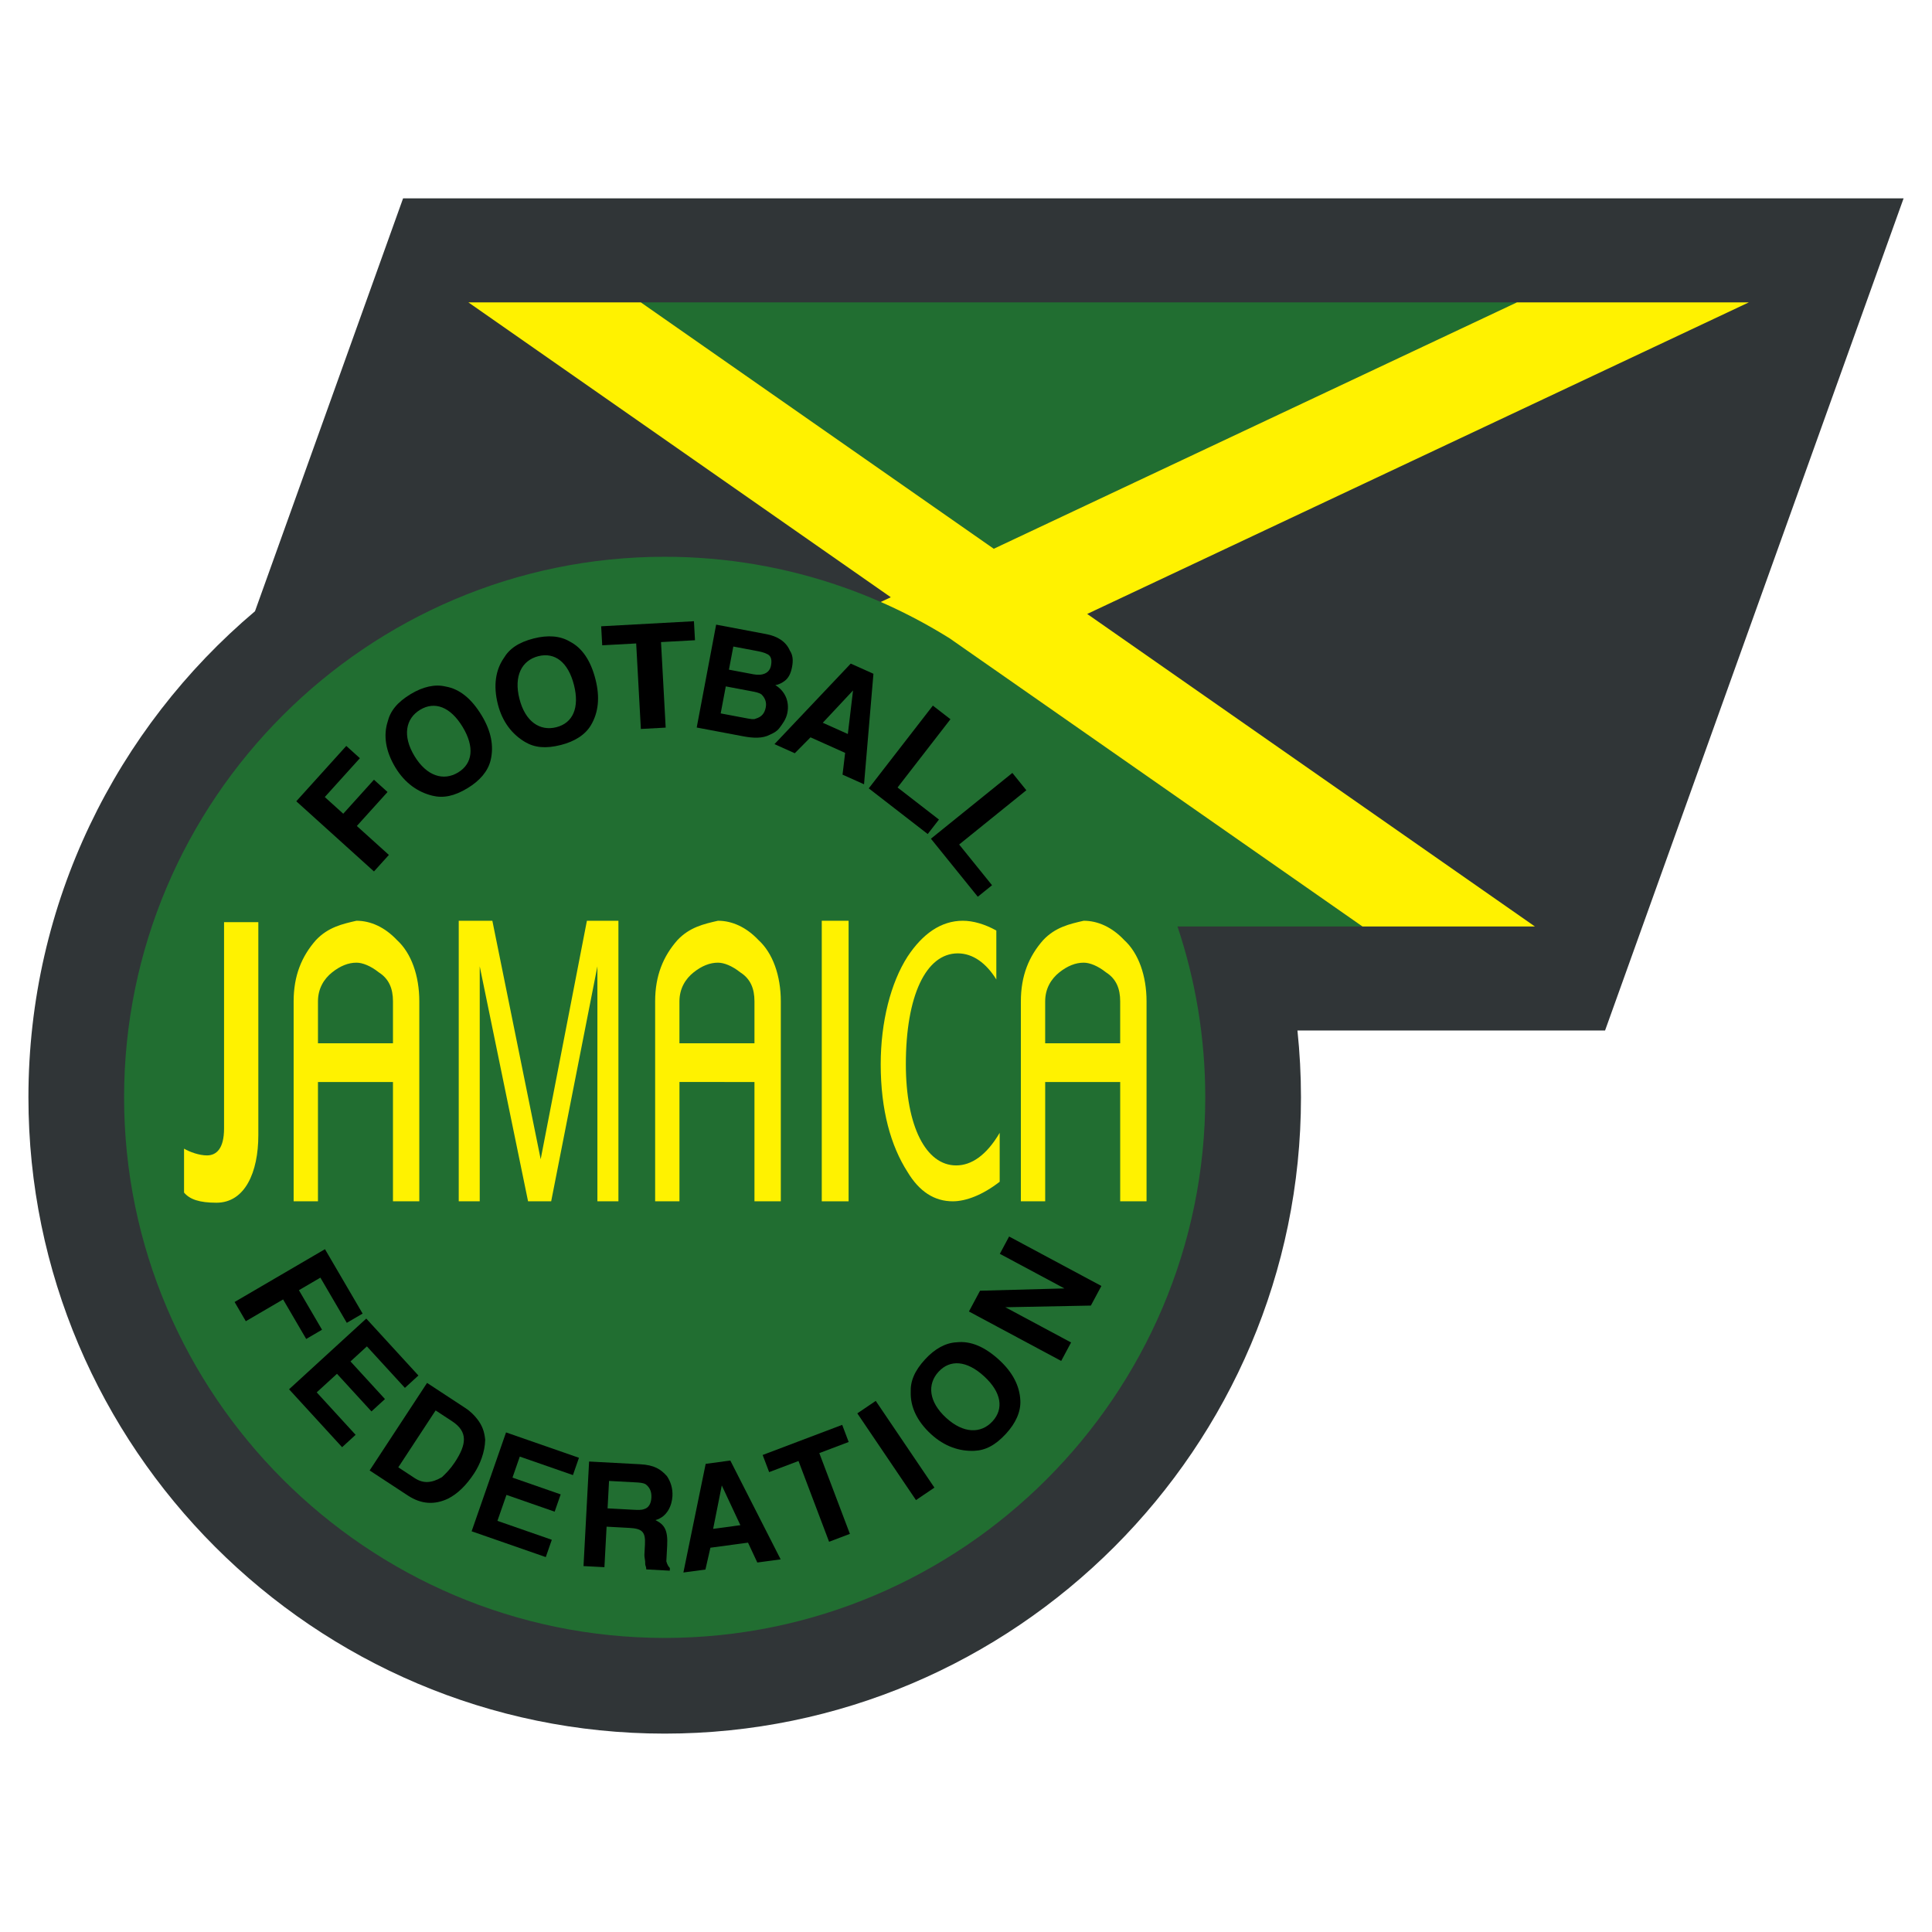<?xml version="1.0" encoding="utf-8"?>
<!-- Generator: Adobe Illustrator 13.0.0, SVG Export Plug-In . SVG Version: 6.00 Build 14948)  -->
<!DOCTYPE svg PUBLIC "-//W3C//DTD SVG 1.0//EN" "http://www.w3.org/TR/2001/REC-SVG-20010904/DTD/svg10.dtd">
<svg version="1.0" id="Layer_1" xmlns="http://www.w3.org/2000/svg" xmlns:xlink="http://www.w3.org/1999/xlink" x="0px" y="0px"
	 width="192.756px" height="192.756px" viewBox="0 0 192.756 192.756" enable-background="new 0 0 192.756 192.756"
	 xml:space="preserve">
<g>
	<polygon fill-rule="evenodd" clip-rule="evenodd" fill="#FFFFFF" points="0,0 192.756,0 192.756,192.756 0,192.756 0,0 	"/>
	<path fill-rule="evenodd" clip-rule="evenodd" fill="#303537" d="M40.215,19.792h149.706l-29.783,83.019h-30.692
		c0.23,2.193,0.352,4.42,0.352,6.672c0,34.965-28.517,63.48-63.481,63.48s-63.481-28.516-63.481-63.48
		c0-19.415,8.796-36.837,22.603-48.498L40.215,19.792L40.215,19.792z"/>
	<path fill-rule="evenodd" clip-rule="evenodd" fill="#216E31" d="M66.316,55.549c12.418,0,23.878,4.236,33.011,11.334
		l36.603,25.551h-18.451c1.795,5.363,2.771,11.095,2.771,17.048c0,29.707-24.229,53.934-53.934,53.934
		c-29.706,0-53.935-24.227-53.935-53.934C12.381,79.777,36.61,55.549,66.316,55.549L66.316,55.549z"/>
	<polygon fill-rule="evenodd" clip-rule="evenodd" fill="#216E31" points="63.939,30.169 151.341,30.169 99.148,54.748 
		63.939,30.169 	"/>
	<path fill-rule="evenodd" clip-rule="evenodd" fill="#FFF200" d="M46.732,30.169h17.207l35.209,24.579l52.192-24.579h23.14
		l-66.01,31.085l44.667,31.18H135.93L94.761,63.697c-2.197-1.372-4.498-2.589-6.889-3.639l1.002-0.472L46.732,30.169L46.732,30.169z
		"/>
	<polygon fill-rule="evenodd" clip-rule="evenodd" points="59.979,62.485 69.235,61.98 69.339,63.876 65.949,64.061 66.416,72.594 
		63.939,72.729 63.472,64.197 60.083,64.382 59.979,62.485 	"/>
	<path fill-rule="evenodd" clip-rule="evenodd" d="M75.344,64.916l-2.181-0.412l-0.437,2.309l2.438,0.46
		c0.897,0.17,1.612-0.094,1.757-0.864c0.097-0.513,0.041-0.922-0.319-1.123C76.242,65.086,75.857,65.013,75.344,64.916
		L75.344,64.916z M74.978,68.966l-2.566-0.484l-0.509,2.694l2.438,0.46c0.513,0.097,0.898,0.17,1.05,0.065
		c0.562-0.159,0.892-0.496,1.012-1.138c0.097-0.513-0.087-0.946-0.423-1.275C75.748,69.111,75.363,69.039,74.978,68.966
		L74.978,68.966z M76.453,63.266c1.155,0.218,1.98,0.772,2.348,1.639c0.312,0.458,0.343,0.995,0.223,1.636
		c-0.122,0.642-0.347,1.131-0.805,1.443c-0.152,0.104-0.458,0.312-0.867,0.368c0.954,0.579,1.426,1.598,1.208,2.752
		c-0.121,0.642-0.475,1.106-0.828,1.571c-0.177,0.232-0.482,0.44-0.915,0.625c-0.739,0.392-1.661,0.351-2.687,0.157l-4.619-0.872
		L71.45,62.32L76.453,63.266L76.453,63.266z"/>
	<path fill-rule="evenodd" clip-rule="evenodd" d="M55.507,72.554c1.645-0.417,2.335-1.94,1.757-4.218
		c-0.58-2.278-1.913-3.286-3.558-2.868c-1.645,0.418-2.462,1.973-1.883,4.25C52.401,71.997,53.863,72.973,55.507,72.554
		L55.507,72.554z M59.415,67.79c0.45,1.771,0.298,3.292-0.457,4.562c-0.566,0.953-1.608,1.622-3,1.975
		c-1.518,0.386-2.627,0.264-3.58-0.303c-1.27-0.755-2.256-1.986-2.706-3.757c-0.482-1.898-0.204-3.451,0.583-4.594
		c0.566-0.952,1.482-1.589,3-1.976c1.392-0.354,2.627-0.264,3.579,0.303C58.073,64.628,58.933,65.891,59.415,67.79L59.415,67.79z"/>
	<path fill-rule="evenodd" clip-rule="evenodd" d="M45.704,77.069c1.451-0.879,1.668-2.537,0.451-4.547s-2.788-2.586-4.239-1.707
		c-1.452,0.88-1.78,2.605-0.562,4.616C42.57,77.441,44.252,77.948,45.704,77.069L45.704,77.069z M48.052,71.372
		c0.947,1.563,1.245,3.062,0.893,4.497c-0.264,1.076-1.066,2.02-2.294,2.764c-1.339,0.812-2.436,1.018-3.512,0.754
		c-1.435-0.352-2.737-1.243-3.685-2.805c-1.015-1.675-1.2-3.242-0.781-4.565c0.264-1.076,0.955-1.952,2.295-2.764
		c1.228-0.744,2.436-1.018,3.512-0.754C45.847,68.739,47.038,69.696,48.052,71.372L48.052,71.372z"/>
	<polygon fill-rule="evenodd" clip-rule="evenodd" points="37.311,86.944 29.561,79.943 34.549,74.421 35.905,75.646 32.404,79.521 
		34.246,81.185 37.309,77.793 38.665,79.018 35.602,82.409 38.799,85.297 37.311,86.944 	"/>
	<path fill-rule="evenodd" clip-rule="evenodd" d="M85.108,68.886l-3.02,3.224l2.501,1.122L85.108,68.886L85.108,68.886z
		 M77.27,74.242l7.609-8.035l2.264,1.015l-0.938,11.026l-2.145-0.961l0.259-2.173l-3.454-1.55l-1.57,1.586L77.27,74.242
		L77.27,74.242z"/>
	<polygon fill-rule="evenodd" clip-rule="evenodd" points="86.676,78.655 93.072,70.398 94.827,71.757 89.55,78.569 93.679,81.767 
		92.559,83.212 86.676,78.655 	"/>
	<polygon fill-rule="evenodd" clip-rule="evenodd" points="92.878,83.678 101.004,77.116 102.398,78.843 95.695,84.257 
		98.976,88.32 97.554,89.468 92.878,83.678 	"/>
	<polygon fill-rule="evenodd" clip-rule="evenodd" points="23.405,129.9 32.423,124.631 36.178,131.057 34.6,131.979 
		31.965,127.471 29.823,128.723 32.128,132.666 30.55,133.59 28.245,129.645 24.525,131.818 23.405,129.9 	"/>
	<polygon fill-rule="evenodd" clip-rule="evenodd" points="41.745,137.234 40.397,138.469 36.605,134.33 34.969,135.83 
		38.408,139.584 37.06,140.818 33.621,137.064 31.599,138.916 35.479,143.152 34.132,144.387 28.84,138.609 36.542,131.555 
		41.745,137.234 	"/>
	<path fill-rule="evenodd" clip-rule="evenodd" d="M45.099,141.793l-1.637-1.074l-3.724,5.676l1.637,1.076
		c0.873,0.572,1.706,0.494,2.715-0.092c0.396-0.367,0.863-0.84,1.292-1.494C46.528,144.137,46.737,142.867,45.099,141.793
		L45.099,141.793z M46.429,140.48c0.546,0.357,0.911,0.754,1.167,1.078c0.511,0.646,0.734,1.262,0.812,2.094
		c-0.027,1.23-0.525,2.467-1.098,3.34c-0.788,1.201-1.651,2.039-2.589,2.518c-1.371,0.662-2.711,0.562-4.022-0.297l-3.82-2.506
		l5.729-8.734L46.429,140.48L46.429,140.48z"/>
	<polygon fill-rule="evenodd" clip-rule="evenodd" points="57.763,145.443 57.162,147.17 51.86,145.324 51.13,147.422 
		55.939,149.096 55.338,150.82 50.53,149.146 49.628,151.736 55.054,153.625 54.453,155.352 47.054,152.777 50.488,142.912 
		57.763,145.443 	"/>
	<path fill-rule="evenodd" clip-rule="evenodd" d="M63.372,147.893l-2.608-0.139l-0.146,2.736l2.477,0.133
		c0.522,0.029,0.913,0.049,1.181-0.066c0.398-0.109,0.68-0.486,0.714-1.139s-0.205-1.057-0.582-1.338
		C64.154,147.936,63.763,147.914,63.372,147.893L63.372,147.893z M63.861,146.088c1.434,0.076,2.064,0.504,2.682,1.189
		c0.363,0.543,0.589,1.209,0.547,1.99c-0.049,0.912-0.503,2.066-1.697,2.395c0.892,0.439,1.255,0.982,1.171,2.547l-0.035,0.65
		c-0.028,0.523-0.042,0.783-0.049,0.914c0.109,0.396,0.233,0.535,0.356,0.672l-0.014,0.262l-2.346-0.127
		c0.014-0.26-0.109-0.396-0.103-0.527c0.021-0.391-0.095-0.66-0.082-0.92l0.056-1.043c0.07-1.303-0.308-1.586-1.611-1.654
		l-2.217-0.119l-0.216,4.041l-2.086-0.109l0.557-10.432L63.861,146.088L63.861,146.088z"/>
	<path fill-rule="evenodd" clip-rule="evenodd" d="M72.013,148.203l-0.863,4.332l2.717-0.367L72.013,148.203L72.013,148.203z
		 M68.182,156.889l2.224-10.84l2.458-0.332l5.022,9.861l-2.329,0.314l-0.927-1.982l-3.752,0.506l-0.496,2.176L68.182,156.889
		L68.182,156.889z"/>
	<polygon fill-rule="evenodd" clip-rule="evenodd" points="76.09,145.164 84.026,142.158 84.673,143.867 81.743,144.977 
		84.794,153.035 82.718,153.822 79.667,145.764 76.737,146.873 76.09,145.164 	"/>
	<polygon fill-rule="evenodd" clip-rule="evenodd" points="87.373,139.768 93.226,148.42 91.387,149.664 85.535,141.012 
		87.373,139.768 	"/>
	<path fill-rule="evenodd" clip-rule="evenodd" d="M99.023,141.805c1.147-1.25,0.894-2.902-0.838-4.49
		c-1.731-1.59-3.399-1.703-4.547-0.453s-0.981,2.998,0.75,4.588C96.12,143.039,97.876,143.057,99.023,141.805L99.023,141.805z
		 M99.687,135.68c1.346,1.234,2.051,2.592,2.114,4.068c0.047,1.105-0.459,2.236-1.431,3.293c-1.06,1.156-2.054,1.66-3.161,1.707
		c-1.475,0.062-2.975-0.428-4.321-1.664c-1.443-1.324-2.059-2.775-2.025-4.164c-0.047-1.105,0.37-2.141,1.43-3.295
		c0.971-1.059,2.055-1.658,3.161-1.705C96.833,133.768,98.243,134.354,99.687,135.68L99.687,135.68z"/>
	<polygon fill-rule="evenodd" clip-rule="evenodd" points="105.876,135.781 96.67,130.848 97.78,128.775 106.198,128.547 
		99.754,125.094 100.679,123.367 109.885,128.301 108.836,130.258 100.303,130.424 106.862,133.939 105.876,135.781 	"/>
	<path fill-rule="evenodd" clip-rule="evenodd" fill="#FFF200" d="M41.835,99.906v19.949h-2.629v-11.904h-7.483v11.904h-2.427
		V99.906c0-2.574,0.809-4.504,2.225-6.112c1.214-1.287,2.629-1.608,4.044-1.931c1.416,0,2.832,0.644,4.045,1.931
		C41.026,95.081,41.835,97.332,41.835,99.906L41.835,99.906z M31.724,104.09h7.483v-4.184c0-1.287-0.405-2.252-1.416-2.895
		c-0.809-0.644-1.618-0.965-2.225-0.965c-0.809,0-1.618,0.322-2.426,0.965c-0.81,0.643-1.416,1.607-1.416,2.895V104.09
		L31.724,104.09z"/>
	<path fill-rule="evenodd" clip-rule="evenodd" fill="#FFF200" d="M77.902,99.906v19.949h-2.629v-11.904H67.79v11.904h-2.426V99.906
		c0-2.574,0.809-4.504,2.225-6.112c1.213-1.287,2.629-1.608,4.045-1.931c1.416,0,2.831,0.644,4.044,1.931
		C77.093,95.081,77.902,97.332,77.902,99.906L77.902,99.906z M67.79,104.09h7.483v-4.184c0-1.287-0.404-2.252-1.416-2.895
		c-0.809-0.644-1.618-0.965-2.225-0.965c-0.809,0-1.619,0.322-2.427,0.965c-0.809,0.643-1.417,1.607-1.417,2.895V104.09
		L67.79,104.09z"/>
	<path fill-rule="evenodd" clip-rule="evenodd" fill="#FFF200" d="M114.391,99.906v19.949h-2.629v-11.904h-7.483v11.904h-2.427
		V99.906c0-2.574,0.81-4.504,2.225-6.112c1.214-1.287,2.63-1.608,4.045-1.931c1.416,0,2.832,0.644,4.045,1.931
		C113.582,95.081,114.391,97.332,114.391,99.906L114.391,99.906z M104.278,104.09h7.483v-4.184c0-1.287-0.404-2.252-1.416-2.895
		c-0.809-0.644-1.618-0.965-2.225-0.965c-0.809,0-1.618,0.322-2.427,0.965c-0.809,0.643-1.416,1.607-1.416,2.895V104.09
		L104.278,104.09z"/>
	<path fill-rule="evenodd" clip-rule="evenodd" fill="#FFF200" d="M25.774,92.004v21.248c0,3.709-1.33,6.744-4.18,6.744
		c-1.71,0-2.661-0.338-3.231-1.012v-4.383c0.57,0.336,1.521,0.674,2.281,0.674c0.95,0,1.71-0.674,1.71-2.697V92.004H25.774
		L25.774,92.004z"/>
	<polygon fill-rule="evenodd" clip-rule="evenodd" fill="#FFF200" points="81.988,119.855 81.988,91.864 84.665,91.864 
		84.665,119.855 81.988,119.855 	"/>
	<path fill-rule="evenodd" clip-rule="evenodd" fill="#FFF200" d="M45.768,119.855V91.863h3.354l4.822,23.793l4.612-23.793H61.7
		v27.992h-2.097V103.41c0-1.051,0-4.199,0-6.998l-4.612,23.443h-2.306l-4.822-23.443v0.699c0,1.4,0,4.898,0,6.299v16.445H45.768
		L45.768,119.855z"/>
	<path fill-rule="evenodd" clip-rule="evenodd" fill="#FFF200" d="M99.739,113.021v4.881c-1.672,1.303-3.344,1.953-4.681,1.953
		c-1.839,0-3.344-0.977-4.514-2.93c-1.672-2.602-2.675-6.184-2.675-10.74c0-4.23,1.003-8.137,2.675-10.741
		c1.504-2.279,3.344-3.58,5.517-3.58c1.003,0,2.173,0.325,3.343,0.976v4.882c-1.003-1.626-2.34-2.604-3.844-2.604
		c-3.177,0-5.183,4.23-5.183,11.066c0,6.184,2.006,10.09,5.016,10.09C96.897,116.275,98.401,115.299,99.739,113.021L99.739,113.021z
		"/>
</g>
</svg>

